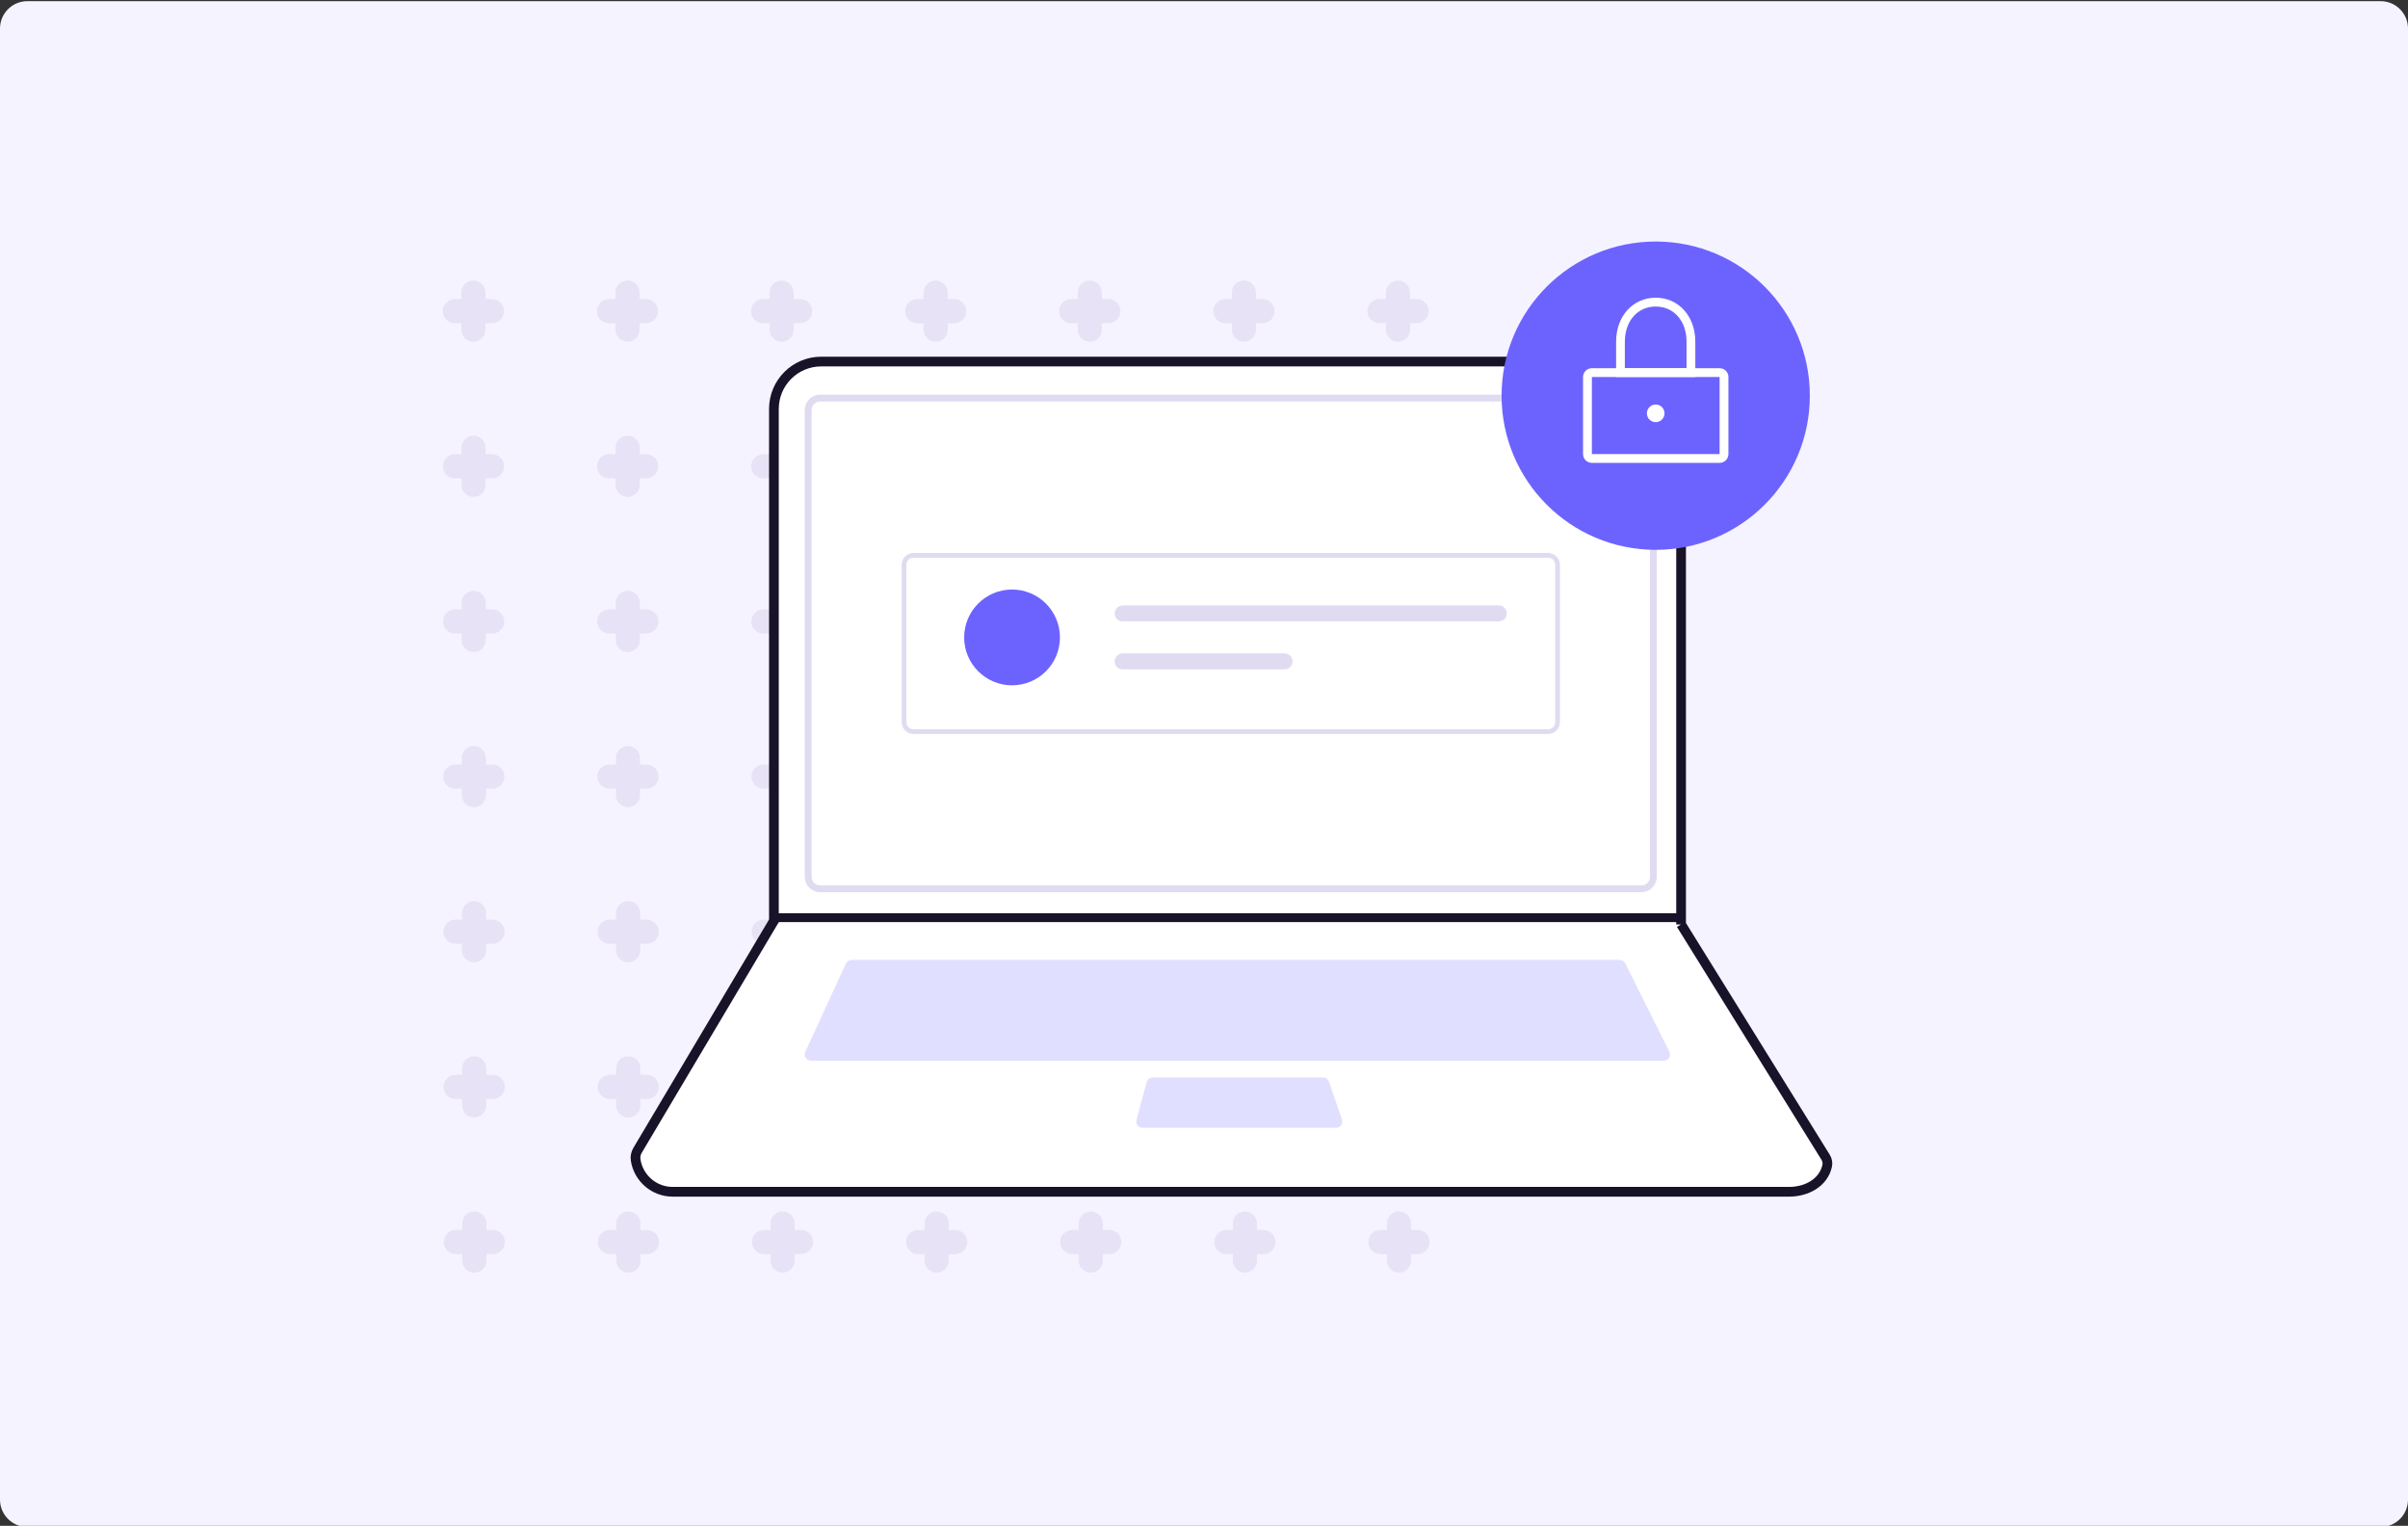 <?xml version="1.0" encoding="UTF-8"?> <svg xmlns="http://www.w3.org/2000/svg" width="352" height="223" viewBox="0 0 352 223" fill="none"><rect x="0" y="0" width="352" height="223" fill="#333333" stroke="none"/><g clip-path="url(#clip0_223_4901)"><path d="M348 0.17H4C1.791 0.17 0 1.961 0 4.17V219.17C0 221.379 1.791 223.17 4 223.17H348C350.209 223.17 352 221.379 352 219.17V4.17C352 1.961 350.209 0.17 348 0.17Z" fill="#F5F3FF"></path><g opacity="0.7"><path d="M206.266 179.762H207.214C208.185 179.762 208.977 180.555 208.977 181.526C208.977 182.497 208.185 183.289 207.214 183.289H206.266V184.237C206.266 185.208 205.474 186 204.502 186C203.531 186 202.739 185.208 202.739 184.237V183.289H201.791C200.82 183.289 200.028 182.497 200.028 181.526C200.028 180.555 200.82 179.762 201.791 179.762H202.739V178.814C202.739 177.843 203.531 177.051 204.502 177.051C205.474 177.051 206.266 177.843 206.266 178.814V179.762Z" fill="#E1DBF1"></path><path d="M206.243 157.087H207.19C208.161 157.087 208.954 157.879 208.954 158.85C208.954 159.821 208.161 160.614 207.19 160.614H206.243V161.561C206.243 162.532 205.45 163.325 204.479 163.325C203.508 163.325 202.716 162.532 202.716 161.561V160.614H201.768C200.797 160.614 200.005 159.821 200.005 158.85C200.005 157.879 200.797 157.087 201.768 157.087H202.716V156.139C202.716 155.168 203.508 154.376 204.479 154.376C205.45 154.376 206.243 155.168 206.243 156.139V157.087Z" fill="#E1DBF1"></path><path d="M206.219 134.412H207.167C208.138 134.412 208.93 135.204 208.93 136.175C208.93 137.146 208.138 137.939 207.167 137.939H206.219V138.886C206.219 139.857 205.427 140.65 204.456 140.65C203.485 140.65 202.693 139.857 202.693 138.886V137.939H201.745C200.774 137.939 199.981 137.146 199.981 136.175C199.981 135.204 200.774 134.412 201.745 134.412H202.693V133.464C202.693 132.493 203.485 131.701 204.456 131.701C205.427 131.701 206.219 132.493 206.219 133.464V134.412Z" fill="#E1DBF1"></path><path d="M206.196 111.737H207.144C208.115 111.737 208.907 112.529 208.907 113.5C208.907 114.471 208.115 115.263 207.144 115.263H206.196V116.211C206.196 117.182 205.404 117.974 204.433 117.974C203.462 117.974 202.669 117.182 202.669 116.211V115.263H201.721C200.75 115.263 199.958 114.471 199.958 113.5C199.958 112.529 200.75 111.737 201.721 111.737H202.669V110.789C202.669 109.818 203.462 109.026 204.433 109.026C205.404 109.026 206.196 109.818 206.196 110.789V111.737Z" fill="#E1DBF1"></path><path d="M206.173 89.061H207.12C208.091 89.061 208.884 89.854 208.884 90.825C208.884 91.796 208.091 92.588 207.12 92.588H206.173V93.536C206.173 94.507 205.38 95.299 204.409 95.299C203.438 95.299 202.646 94.507 202.646 93.536V92.588H201.698C200.727 92.588 199.935 91.796 199.935 90.825C199.935 89.854 200.727 89.061 201.698 89.061H202.646V88.114C202.646 87.143 203.438 86.35 204.409 86.35C205.38 86.35 206.173 87.143 206.173 88.114V89.061Z" fill="#E1DBF1"></path><path d="M206.149 66.386H207.097C208.068 66.386 208.86 67.179 208.86 68.15C208.86 69.121 208.068 69.913 207.097 69.913H206.149V70.861C206.149 71.832 205.357 72.624 204.386 72.624C203.415 72.624 202.623 71.832 202.623 70.861V69.913H201.675C200.704 69.913 199.911 69.121 199.911 68.15C199.911 67.179 200.704 66.386 201.675 66.386H202.623V65.439C202.623 64.468 203.415 63.675 204.386 63.675C205.357 63.675 206.149 64.468 206.149 65.439V66.386Z" fill="#E1DBF1"></path><path d="M206.126 43.711H207.074C208.045 43.711 208.837 44.503 208.837 45.474C208.837 46.445 208.045 47.238 207.074 47.238H206.126V48.185C206.126 49.157 205.334 49.949 204.363 49.949C203.392 49.949 202.599 49.157 202.599 48.185V47.238H201.652C200.681 47.238 199.888 46.445 199.888 45.474C199.888 44.503 200.681 43.711 201.652 43.711H202.599V42.763C202.599 41.792 203.392 41 204.363 41C205.334 41 206.126 41.792 206.126 42.763V43.711Z" fill="#E1DBF1"></path><path d="M183.738 179.762H184.686C185.657 179.762 186.449 180.555 186.449 181.526C186.449 182.497 185.657 183.289 184.686 183.289H183.738V184.237C183.738 185.208 182.946 186 181.975 186C181.004 186 180.212 185.208 180.212 184.237V183.289H179.264C178.293 183.289 177.5 182.497 177.5 181.526C177.5 180.555 178.293 179.762 179.264 179.762H180.212V178.814C180.212 177.843 181.004 177.051 181.975 177.051C182.946 177.051 183.738 177.843 183.738 178.814V179.762Z" fill="#E1DBF1"></path><path d="M183.715 157.087H184.663C185.634 157.087 186.426 157.879 186.426 158.85C186.426 159.821 185.634 160.614 184.663 160.614H183.715V161.561C183.715 162.532 182.923 163.325 181.952 163.325C180.981 163.325 180.188 162.532 180.188 161.561V160.614H179.24C178.269 160.614 177.477 159.821 177.477 158.85C177.477 157.879 178.269 157.087 179.24 157.087H180.188V156.139C180.188 155.168 180.981 154.376 181.952 154.376C182.923 154.376 183.715 155.168 183.715 156.139V157.087Z" fill="#E1DBF1"></path><path d="M183.692 134.412H184.639C185.61 134.412 186.403 135.204 186.403 136.175C186.403 137.146 185.61 137.939 184.639 137.939H183.692V138.886C183.692 139.857 182.899 140.65 181.928 140.65C180.957 140.65 180.165 139.857 180.165 138.886V137.939H179.217C178.246 137.939 177.454 137.146 177.454 136.175C177.454 135.204 178.246 134.412 179.217 134.412H180.165V133.464C180.165 132.493 180.957 131.701 181.928 131.701C182.899 131.701 183.692 132.493 183.692 133.464V134.412Z" fill="#E1DBF1"></path><path d="M183.668 111.737H184.616C185.587 111.737 186.379 112.529 186.379 113.5C186.379 114.471 185.587 115.263 184.616 115.263H183.668V116.211C183.668 117.182 182.876 117.974 181.905 117.974C180.934 117.974 180.142 117.182 180.142 116.211V115.263H179.194C178.223 115.263 177.431 114.471 177.431 113.5C177.431 112.529 178.223 111.737 179.194 111.737H180.142V110.789C180.142 109.818 180.934 109.026 181.905 109.026C182.876 109.026 183.668 109.818 183.668 110.789V111.737Z" fill="#E1DBF1"></path><path d="M183.645 89.061H184.593C185.564 89.061 186.356 89.854 186.356 90.825C186.356 91.796 185.564 92.588 184.593 92.588H183.645V93.536C183.645 94.507 182.853 95.299 181.882 95.299C180.911 95.299 180.118 94.507 180.118 93.536V92.588H179.171C178.2 92.588 177.407 91.796 177.407 90.825C177.407 89.854 178.2 89.061 179.171 89.061H180.118V88.114C180.118 87.143 180.911 86.35 181.882 86.35C182.853 86.35 183.645 87.143 183.645 88.114V89.061Z" fill="#E1DBF1"></path><path d="M183.622 66.386H184.569C185.54 66.386 186.333 67.179 186.333 68.15C186.333 69.121 185.54 69.913 184.569 69.913H183.622V70.861C183.622 71.832 182.829 72.624 181.858 72.624C180.887 72.624 180.095 71.832 180.095 70.861V69.913H179.147C178.176 69.913 177.384 69.121 177.384 68.15C177.384 67.179 178.176 66.386 179.147 66.386H180.095V65.439C180.095 64.468 180.887 63.675 181.858 63.675C182.829 63.675 183.622 64.468 183.622 65.439V66.386Z" fill="#E1DBF1"></path><path d="M183.598 43.711H184.546C185.517 43.711 186.309 44.503 186.309 45.474C186.309 46.445 185.517 47.238 184.546 47.238H183.598V48.185C183.598 49.157 182.806 49.949 181.835 49.949C180.864 49.949 180.072 49.157 180.072 48.185V47.238H179.124C178.153 47.238 177.361 46.445 177.361 45.474C177.361 44.503 178.153 43.711 179.124 43.711H180.072V42.763C180.072 41.792 180.864 41 181.835 41C182.806 41 183.598 41.792 183.598 42.763V43.711Z" fill="#E1DBF1"></path><path d="M161.211 179.762H162.158C163.129 179.762 163.922 180.555 163.922 181.526C163.922 182.497 163.129 183.289 162.158 183.289H161.211V184.237C161.211 185.208 160.418 186 159.447 186C158.476 186 157.684 185.208 157.684 184.237V183.289H156.736C155.765 183.289 154.973 182.497 154.973 181.526C154.973 180.555 155.765 179.762 156.736 179.762H157.684V178.814C157.684 177.843 158.476 177.051 159.447 177.051C160.418 177.051 161.211 177.843 161.211 178.814V179.762Z" fill="#E1DBF1"></path><path d="M161.187 157.087H162.135C163.106 157.087 163.898 157.879 163.898 158.85C163.898 159.821 163.106 160.614 162.135 160.614H161.187V161.561C161.187 162.532 160.395 163.325 159.424 163.325C158.453 163.325 157.661 162.532 157.661 161.561V160.614H156.713C155.742 160.614 154.95 159.821 154.95 158.85C154.95 157.879 155.742 157.087 156.713 157.087H157.661V156.139C157.661 155.168 158.453 154.376 159.424 154.376C160.395 154.376 161.187 155.168 161.187 156.139V157.087Z" fill="#E1DBF1"></path><path d="M161.164 134.412H162.112C163.083 134.412 163.875 135.204 163.875 136.175C163.875 137.146 163.083 137.939 162.112 137.939H161.164V138.886C161.164 139.857 160.372 140.65 159.401 140.65C158.43 140.65 157.637 139.857 157.637 138.886V137.939H156.69C155.719 137.939 154.926 137.146 154.926 136.175C154.926 135.204 155.719 134.412 156.69 134.412H157.637V133.464C157.637 132.493 158.43 131.701 159.401 131.701C160.372 131.701 161.164 132.493 161.164 133.464V134.412Z" fill="#E1DBF1"></path><path d="M161.141 111.737H162.088C163.059 111.737 163.852 112.529 163.852 113.5C163.852 114.471 163.059 115.263 162.088 115.263H161.141V116.211C161.141 117.182 160.348 117.974 159.377 117.974C158.406 117.974 157.614 117.182 157.614 116.211V115.263H156.666C155.695 115.263 154.903 114.471 154.903 113.5C154.903 112.529 155.695 111.737 156.666 111.737H157.614V110.789C157.614 109.818 158.406 109.026 159.377 109.026C160.348 109.026 161.141 109.818 161.141 110.789V111.737Z" fill="#E1DBF1"></path><path d="M161.117 89.061H162.065C163.036 89.061 163.828 89.854 163.828 90.825C163.828 91.796 163.036 92.588 162.065 92.588H161.117V93.536C161.117 94.507 160.325 95.299 159.354 95.299C158.383 95.299 157.591 94.507 157.591 93.536V92.588H156.643C155.672 92.588 154.88 91.796 154.88 90.825C154.88 89.854 155.672 89.061 156.643 89.061H157.591V88.114C157.591 87.143 158.383 86.35 159.354 86.35C160.325 86.35 161.117 87.143 161.117 88.114V89.061Z" fill="#E1DBF1"></path><path d="M161.094 66.386H162.042C163.013 66.386 163.805 67.179 163.805 68.15C163.805 69.121 163.013 69.913 162.042 69.913H161.094V70.861C161.094 71.832 160.302 72.624 159.331 72.624C158.36 72.624 157.567 71.832 157.567 70.861V69.913H156.62C155.649 69.913 154.856 69.121 154.856 68.15C154.856 67.179 155.649 66.386 156.62 66.386H157.567V65.439C157.567 64.468 158.36 63.675 159.331 63.675C160.302 63.675 161.094 64.468 161.094 65.439V66.386Z" fill="#E1DBF1"></path><path d="M161.071 43.711H162.019C162.99 43.711 163.782 44.503 163.782 45.474C163.782 46.445 162.99 47.238 162.019 47.238H161.071V48.185C161.071 49.157 160.279 49.949 159.307 49.949C158.336 49.949 157.544 49.157 157.544 48.185V47.238H156.596C155.625 47.238 154.833 46.445 154.833 45.474C154.833 44.503 155.625 43.711 156.596 43.711H157.544V42.763C157.544 41.792 158.336 41 159.307 41C160.279 41 161.071 41.792 161.071 42.763V43.711Z" fill="#E1DBF1"></path><path d="M138.683 179.762H139.631C140.602 179.762 141.394 180.555 141.394 181.526C141.394 182.497 140.602 183.289 139.631 183.289H138.683V184.237C138.683 185.208 137.891 186 136.92 186C135.949 186 135.156 185.208 135.156 184.237V183.289H134.209C133.238 183.289 132.445 182.497 132.445 181.526C132.445 180.555 133.238 179.762 134.209 179.762H135.156V178.814C135.156 177.843 135.949 177.051 136.92 177.051C137.891 177.051 138.683 177.843 138.683 178.814V179.762Z" fill="#E1DBF1"></path><path d="M138.66 157.087H139.607C140.578 157.087 141.371 157.879 141.371 158.85C141.371 159.821 140.578 160.614 139.607 160.614H138.66V161.561C138.66 162.532 137.867 163.325 136.896 163.325C135.925 163.325 135.133 162.532 135.133 161.561V160.614H134.185C133.214 160.614 132.422 159.821 132.422 158.85C132.422 157.879 133.214 157.087 134.185 157.087H135.133V156.139C135.133 155.168 135.925 154.376 136.896 154.376C137.867 154.376 138.66 155.168 138.66 156.139V157.087Z" fill="#E1DBF1"></path><path d="M138.636 134.412H139.584C140.555 134.412 141.348 135.204 141.348 136.175C141.348 137.146 140.555 137.939 139.584 137.939H138.636V138.886C138.636 139.857 137.844 140.65 136.873 140.65C135.902 140.65 135.11 139.857 135.11 138.886V137.939H134.162C133.191 137.939 132.399 137.146 132.399 136.175C132.399 135.204 133.191 134.412 134.162 134.412H135.11V133.464C135.11 132.493 135.902 131.701 136.873 131.701C137.844 131.701 138.636 132.493 138.636 133.464V134.412Z" fill="#E1DBF1"></path><path d="M138.613 111.737H139.561C140.532 111.737 141.324 112.529 141.324 113.5C141.324 114.471 140.532 115.263 139.561 115.263H138.613V116.211C138.613 117.182 137.821 117.974 136.85 117.974C135.879 117.974 135.086 117.182 135.086 116.211V115.263H134.139C133.168 115.263 132.375 114.471 132.375 113.5C132.375 112.529 133.168 111.737 134.139 111.737H135.086V110.789C135.086 109.818 135.879 109.026 136.85 109.026C137.821 109.026 138.613 109.818 138.613 110.789V111.737Z" fill="#E1DBF1"></path><path d="M138.59 89.061H139.538C140.509 89.061 141.301 89.854 141.301 90.825C141.301 91.796 140.509 92.588 139.538 92.588H138.59V93.536C138.59 94.507 137.798 95.299 136.826 95.299C135.855 95.299 135.063 94.507 135.063 93.536V92.588H134.115C133.144 92.588 132.352 91.796 132.352 90.825C132.352 89.854 133.144 89.061 134.115 89.061H135.063V88.114C135.063 87.143 135.855 86.35 136.826 86.35C137.798 86.35 138.59 87.143 138.59 88.114V89.061Z" fill="#E1DBF1"></path><path d="M138.567 66.386H139.514C140.485 66.386 141.278 67.179 141.278 68.15C141.278 69.121 140.485 69.913 139.514 69.913H138.567V70.861C138.567 71.832 137.774 72.624 136.803 72.624C135.832 72.624 135.04 71.832 135.04 70.861V69.913H134.092C133.121 69.913 132.329 69.121 132.329 68.15C132.329 67.179 133.121 66.386 134.092 66.386H135.04V65.439C135.04 64.468 135.832 63.675 136.803 63.675C137.774 63.675 138.567 64.468 138.567 65.439V66.386Z" fill="#E1DBF1"></path><path d="M138.543 43.711H139.491C140.462 43.711 141.254 44.503 141.254 45.474C141.254 46.445 140.462 47.238 139.491 47.238H138.543V48.185C138.543 49.157 137.751 49.949 136.78 49.949C135.809 49.949 135.017 49.157 135.017 48.185V47.238H134.069C133.098 47.238 132.305 46.445 132.305 45.474C132.305 44.503 133.098 43.711 134.069 43.711H135.017V42.763C135.017 41.792 135.809 41 136.78 41C137.751 41 138.543 41.792 138.543 42.763V43.711Z" fill="#E1DBF1"></path><path d="M116.155 179.762H117.103C118.074 179.762 118.867 180.555 118.867 181.526C118.867 182.497 118.074 183.289 117.103 183.289H116.155V184.237C116.155 185.208 115.363 186 114.392 186C113.421 186 112.629 185.208 112.629 184.237V183.289H111.681C110.71 183.289 109.918 182.497 109.918 181.526C109.918 180.555 110.71 179.762 111.681 179.762H112.629V178.814C112.629 177.843 113.421 177.051 114.392 177.051C115.363 177.051 116.155 177.843 116.155 178.814V179.762Z" fill="#E1DBF1"></path><path d="M116.132 157.087H117.08C118.051 157.087 118.843 157.879 118.843 158.85C118.843 159.821 118.051 160.614 117.08 160.614H116.132V161.561C116.132 162.532 115.34 163.325 114.369 163.325C113.398 163.325 112.605 162.532 112.605 161.561V160.614H111.658C110.687 160.614 109.894 159.821 109.894 158.85C109.894 157.879 110.687 157.087 111.658 157.087H112.605V156.139C112.605 155.168 113.398 154.376 114.369 154.376C115.34 154.376 116.132 155.168 116.132 156.139V157.087Z" fill="#E1DBF1"></path><path d="M116.109 134.412H117.057C118.028 134.412 118.82 135.204 118.82 136.175C118.82 137.146 118.028 137.939 117.057 137.939H116.109V138.886C116.109 139.857 115.317 140.65 114.346 140.65C113.374 140.65 112.582 139.857 112.582 138.886V137.939H111.634C110.663 137.939 109.871 137.146 109.871 136.175C109.871 135.204 110.663 134.412 111.634 134.412H112.582V133.464C112.582 132.493 113.374 131.701 114.346 131.701C115.317 131.701 116.109 132.493 116.109 133.464V134.412Z" fill="#E1DBF1"></path><path d="M116.086 111.737H117.033C118.004 111.737 118.797 112.529 118.797 113.5C118.797 114.471 118.004 115.263 117.033 115.263H116.086V116.211C116.086 117.182 115.293 117.974 114.322 117.974C113.351 117.974 112.559 117.182 112.559 116.211V115.263H111.611C110.64 115.263 109.848 114.471 109.848 113.5C109.848 112.529 110.64 111.737 111.611 111.737H112.559V110.789C112.559 109.818 113.351 109.026 114.322 109.026C115.293 109.026 116.086 109.818 116.086 110.789V111.737Z" fill="#E1DBF1"></path><path d="M116.062 89.061H117.01C117.981 89.061 118.773 89.854 118.773 90.825C118.773 91.796 117.981 92.588 117.01 92.588H116.062V93.536C116.062 94.507 115.27 95.299 114.299 95.299C113.328 95.299 112.536 94.507 112.536 93.536V92.588H111.588C110.617 92.588 109.824 91.796 109.824 90.825C109.824 89.854 110.617 89.061 111.588 89.061H112.536V88.114C112.536 87.143 113.328 86.35 114.299 86.35C115.27 86.35 116.062 87.143 116.062 88.114V89.061Z" fill="#E1DBF1"></path><path d="M116.039 66.386H116.987C117.958 66.386 118.75 67.179 118.75 68.15C118.75 69.121 117.958 69.913 116.987 69.913H116.039V70.861C116.039 71.832 115.247 72.624 114.276 72.624C113.305 72.624 112.512 71.832 112.512 70.861V69.913H111.565C110.593 69.913 109.801 69.121 109.801 68.15C109.801 67.179 110.593 66.386 111.565 66.386H112.512V65.439C112.512 64.468 113.305 63.675 114.276 63.675C115.247 63.675 116.039 64.468 116.039 65.439V66.386Z" fill="#E1DBF1"></path><path d="M116.016 43.711H116.963C117.934 43.711 118.727 44.503 118.727 45.474C118.727 46.445 117.934 47.238 116.963 47.238H116.016V48.185C116.016 49.157 115.223 49.949 114.252 49.949C113.281 49.949 112.489 49.157 112.489 48.185V47.238H111.541C110.57 47.238 109.778 46.445 109.778 45.474C109.778 44.503 110.57 43.711 111.541 43.711H112.489V42.763C112.489 41.792 113.281 41 114.252 41C115.223 41 116.016 41.792 116.016 42.763V43.711Z" fill="#E1DBF1"></path><path d="M93.628 179.762H94.576C95.547 179.762 96.339 180.555 96.339 181.526C96.339 182.497 95.547 183.289 94.576 183.289H93.628V184.237C93.628 185.208 92.835 186 91.865 186C90.894 186 90.101 185.208 90.101 184.237V183.289H89.153C88.182 183.289 87.39 182.497 87.39 181.526C87.39 180.555 88.182 179.762 89.153 179.762H90.101V178.814C90.101 177.843 90.894 177.051 91.865 177.051C92.835 177.051 93.628 177.843 93.628 178.814V179.762Z" fill="#E1DBF1"></path><path d="M93.605 157.087H94.552C95.523 157.087 96.316 157.879 96.316 158.85C96.316 159.821 95.523 160.614 94.552 160.614H93.605V161.561C93.605 162.532 92.812 163.325 91.841 163.325C90.87 163.325 90.078 162.532 90.078 161.561V160.614H89.13C88.159 160.614 87.367 159.821 87.367 158.85C87.367 157.879 88.159 157.087 89.13 157.087H90.078V156.139C90.078 155.168 90.87 154.376 91.841 154.376C92.812 154.376 93.605 155.168 93.605 156.139V157.087Z" fill="#E1DBF1"></path><path d="M93.581 134.412H94.529C95.5 134.412 96.292 135.204 96.292 136.175C96.292 137.146 95.5 137.939 94.529 137.939H93.581V138.886C93.581 139.857 92.789 140.65 91.818 140.65C90.847 140.65 90.055 139.857 90.055 138.886V137.939H89.107C88.136 137.939 87.344 137.146 87.344 136.175C87.344 135.204 88.136 134.412 89.107 134.412H90.055V133.464C90.055 132.493 90.847 131.701 91.818 131.701C92.789 131.701 93.581 132.493 93.581 133.464V134.412Z" fill="#E1DBF1"></path><path d="M93.558 111.737H94.506C95.477 111.737 96.269 112.529 96.269 113.5C96.269 114.471 95.477 115.263 94.506 115.263H93.558V116.211C93.558 117.182 92.766 117.974 91.795 117.974C90.824 117.974 90.031 117.182 90.031 116.211V115.263H89.084C88.112 115.263 87.32 114.471 87.32 113.5C87.32 112.529 88.112 111.737 89.084 111.737H90.031V110.789C90.031 109.818 90.824 109.026 91.795 109.026C92.766 109.026 93.558 109.818 93.558 110.789V111.737Z" fill="#E1DBF1"></path><path d="M93.535 89.061H94.482C95.453 89.061 96.246 89.854 96.246 90.825C96.246 91.796 95.453 92.588 94.482 92.588H93.535V93.536C93.535 94.507 92.742 95.299 91.771 95.299C90.8 95.299 90.008 94.507 90.008 93.536V92.588H89.06C88.089 92.588 87.297 91.796 87.297 90.825C87.297 89.854 88.089 89.061 89.06 89.061H90.008V88.114C90.008 87.143 90.8 86.35 91.771 86.35C92.742 86.35 93.535 87.143 93.535 88.114V89.061Z" fill="#E1DBF1"></path><path d="M93.511 66.386H94.459C95.43 66.386 96.222 67.179 96.222 68.15C96.222 69.121 95.43 69.913 94.459 69.913H93.511V70.861C93.511 71.832 92.719 72.624 91.748 72.624C90.777 72.624 89.985 71.832 89.985 70.861V69.913H89.037C88.066 69.913 87.273 69.121 87.273 68.15C87.273 67.179 88.066 66.386 89.037 66.386H89.985V65.439C89.985 64.468 90.777 63.675 91.748 63.675C92.719 63.675 93.511 64.468 93.511 65.439V66.386Z" fill="#E1DBF1"></path><path d="M93.488 43.711H94.436C95.407 43.711 96.199 44.503 96.199 45.474C96.199 46.445 95.407 47.238 94.436 47.238H93.488V48.185C93.488 49.157 92.696 49.949 91.725 49.949C90.754 49.949 89.961 49.157 89.961 48.185V47.238H89.014C88.043 47.238 87.25 46.445 87.25 45.474C87.25 44.503 88.043 43.711 89.014 43.711H89.961V42.763C89.961 41.792 90.754 41 91.725 41C92.696 41 93.488 41.792 93.488 42.763V43.711Z" fill="#E1DBF1"></path><path d="M71.1 179.762H72.048C73.019 179.762 73.811 180.555 73.811 181.526C73.811 182.497 73.019 183.289 72.048 183.289H71.1V184.237C71.1 185.208 70.308 186 69.337 186C68.366 186 67.573 185.208 67.573 184.237V183.289H66.626C65.655 183.289 64.862 182.497 64.862 181.526C64.862 180.555 65.655 179.762 66.626 179.762H67.573V178.814C67.573 177.843 68.366 177.051 69.337 177.051C70.308 177.051 71.1 177.843 71.1 178.814V179.762Z" fill="#E1DBF1"></path><path d="M71.077 157.087H72.025C72.996 157.087 73.788 157.879 73.788 158.85C73.788 159.821 72.996 160.614 72.025 160.614H71.077V161.561C71.077 162.532 70.285 163.325 69.314 163.325C68.343 163.325 67.55 162.532 67.55 161.561V160.614H66.603C65.632 160.614 64.839 159.821 64.839 158.85C64.839 157.879 65.632 157.087 66.603 157.087H67.55V156.139C67.55 155.168 68.343 154.376 69.314 154.376C70.285 154.376 71.077 155.168 71.077 156.139V157.087Z" fill="#E1DBF1"></path><path d="M71.054 134.412H72.001C72.972 134.412 73.765 135.204 73.765 136.175C73.765 137.146 72.972 137.939 72.001 137.939H71.054V138.886C71.054 139.857 70.261 140.65 69.29 140.65C68.319 140.65 67.527 139.857 67.527 138.886V137.939H66.579C65.608 137.939 64.816 137.146 64.816 136.175C64.816 135.204 65.608 134.412 66.579 134.412H67.527V133.464C67.527 132.493 68.319 131.701 69.29 131.701C70.261 131.701 71.054 132.493 71.054 133.464V134.412Z" fill="#E1DBF1"></path><path d="M71.03 111.737H71.978C72.949 111.737 73.742 112.529 73.742 113.5C73.742 114.471 72.949 115.263 71.978 115.263H71.03V116.211C71.03 117.182 70.238 117.974 69.267 117.974C68.296 117.974 67.504 117.182 67.504 116.211V115.263H66.556C65.585 115.263 64.793 114.471 64.793 113.5C64.793 112.529 65.585 111.737 66.556 111.737H67.504V110.789C67.504 109.818 68.296 109.026 69.267 109.026C70.238 109.026 71.03 109.818 71.03 110.789V111.737Z" fill="#E1DBF1"></path><path d="M71.007 89.061H71.955C72.926 89.061 73.718 89.854 73.718 90.825C73.718 91.796 72.926 92.588 71.955 92.588H71.007V93.536C71.007 94.507 70.215 95.299 69.244 95.299C68.273 95.299 67.48 94.507 67.48 93.536V92.588H66.533C65.562 92.588 64.769 91.796 64.769 90.825C64.769 89.854 65.562 89.061 66.533 89.061H67.48V88.114C67.48 87.143 68.273 86.35 69.244 86.35C70.215 86.35 71.007 87.143 71.007 88.114V89.061Z" fill="#E1DBF1"></path><path d="M70.984 66.386H71.931C72.903 66.386 73.695 67.179 73.695 68.15C73.695 69.121 72.903 69.913 71.931 69.913H70.984V70.861C70.984 71.832 70.191 72.624 69.22 72.624C68.249 72.624 67.457 71.832 67.457 70.861V69.913H66.509C65.538 69.913 64.746 69.121 64.746 68.15C64.746 67.179 65.538 66.386 66.509 66.386H67.457V65.439C67.457 64.468 68.249 63.675 69.22 63.675C70.191 63.675 70.984 64.468 70.984 65.439V66.386Z" fill="#E1DBF1"></path><path d="M70.96 43.711H71.908C72.879 43.711 73.671 44.503 73.671 45.474C73.671 46.445 72.879 47.238 71.908 47.238H70.96V48.185C70.96 49.157 70.168 49.949 69.197 49.949C68.226 49.949 67.434 49.157 67.434 48.185V47.238H66.486C65.515 47.238 64.723 46.445 64.723 45.474C64.723 44.503 65.515 43.711 66.486 43.711H67.434V42.763C67.434 41.792 68.226 41 69.197 41C70.168 41 70.96 41.792 70.96 42.763V43.711Z" fill="#E1DBF1"></path></g><path d="M245.74 135.11V59.76C245.74 55.94 242.64 52.84 238.82 52.84H120.05C116.23 52.84 113.13 55.94 113.13 59.76V134.59L113.03 134.75L93.2 168.12C92.95 168.55 92.84 169.05 92.92 169.54C93.32 172.16 95.59 174.18 98.33 174.18H261.51C264.16 174.18 266.55 172.82 267.09 170.41C267.19 169.98 267.11 169.52 266.87 169.14L245.74 135.1V135.11Z" fill="white" stroke="#181328" stroke-width="1.42" stroke-miterlimit="10"></path><path d="M118.141 59.92C118.141 59.019 118.827 58.274 119.703 58.18H119.891H239.941C240.904 58.18 241.691 58.966 241.691 59.93V128.15C241.691 129.114 240.904 129.9 239.941 129.9H119.891C118.927 129.9 118.141 129.114 118.141 128.15V59.92Z" fill="white" stroke="#E1DBF1"></path><path d="M245.739 133.47V134.76H113.039L113.139 134.6V133.47H245.739Z" fill="#181328"></path><path d="M242.03 80.36C254.473 80.36 264.56 70.273 264.56 57.83C264.56 45.387 254.473 35.3 242.03 35.3C229.587 35.3 219.5 45.387 219.5 57.83C219.5 70.273 229.587 80.36 242.03 80.36Z" fill="#6C63FF"></path><path d="M251.37 67.65H232.7C231.99 67.65 231.41 67.07 231.41 66.36V55.1C231.41 54.39 231.99 53.81 232.7 53.81H251.37C252.08 53.81 252.66 54.39 252.66 55.1V66.36C252.66 67.07 252.08 67.65 251.37 67.65ZM232.7 55.1V66.36H251.37V55.1H232.7V55.1Z" fill="white"></path><path d="M247.83 55.1H236.24V49.95C236.24 46.22 238.68 43.51 242.03 43.51C245.38 43.51 247.82 46.22 247.82 49.95V55.1H247.83ZM237.53 53.81H246.54V49.95C246.54 46.92 244.69 44.8 242.03 44.8C239.37 44.8 237.52 46.92 237.52 49.95V53.81H237.53Z" fill="white"></path><path d="M242.03 61.7C242.743 61.7 243.32 61.122 243.32 60.41C243.32 59.697 242.743 59.12 242.03 59.12C241.318 59.12 240.74 59.697 240.74 60.41C240.74 61.122 241.318 61.7 242.03 61.7Z" fill="white"></path><path d="M226.309 107.27H133.529C132.579 107.27 131.809 106.5 131.809 105.55V82.54C131.809 81.59 132.579 80.82 133.529 80.82H226.309C227.259 80.82 228.029 81.59 228.029 82.54V105.55C228.029 106.5 227.259 107.27 226.309 107.27ZM133.529 81.51C132.959 81.51 132.499 81.97 132.499 82.54V105.55C132.499 106.12 132.959 106.58 133.529 106.58H226.309C226.879 106.58 227.339 106.12 227.339 105.55V82.54C227.339 81.97 226.879 81.51 226.309 81.51H133.529Z" fill="#E1DBF1"></path><path d="M147.941 100.16C151.807 100.16 154.941 97.026 154.941 93.16C154.941 89.294 151.807 86.16 147.941 86.16C144.075 86.16 140.941 89.294 140.941 93.16C140.941 97.026 144.075 100.16 147.941 100.16Z" fill="#6C63FF"></path><path d="M164.111 88.49C163.471 88.49 162.941 89.01 162.941 89.65C162.941 90.29 163.461 90.82 164.101 90.82H219.091C219.731 90.82 220.261 90.3 220.261 89.65C220.261 89 219.741 88.48 219.091 88.48H164.101L164.111 88.49Z" fill="#E1DBF1"></path><path d="M164.111 95.49C163.471 95.49 162.941 96.01 162.941 96.66C162.941 97.31 163.461 97.83 164.111 97.83H187.771C188.411 97.83 188.941 97.31 188.941 96.66C188.941 96.01 188.421 95.49 187.771 95.49H164.111Z" fill="#E1DBF1"></path><path opacity="0.2" d="M124.49 140.29C124.13 140.29 123.8 140.5 123.65 140.83L117.72 153.72C117.51 154.18 117.71 154.73 118.17 154.94C118.29 155 118.42 155.02 118.55 155.02H243.2C243.71 155.02 244.12 154.61 244.12 154.1C244.12 153.96 244.09 153.82 244.02 153.69L237.58 140.8C237.42 140.49 237.11 140.29 236.76 140.29H124.49V140.29Z" fill="#6B63FF"></path><path opacity="0.2" d="M168.509 157.47C168.089 157.47 167.729 157.75 167.619 158.15L166.129 163.67C165.999 164.16 166.289 164.67 166.779 164.8C166.859 164.82 166.939 164.83 167.019 164.83H195.299C195.809 164.83 196.219 164.42 196.219 163.91C196.219 163.81 196.199 163.71 196.169 163.61L194.259 158.09C194.129 157.72 193.779 157.47 193.389 157.47H168.509Z" fill="#6B63FF"></path></g><defs><clipPath id="clip0_223_4901"><rect width="352" height="223" fill="white"></rect></clipPath></defs></svg> 